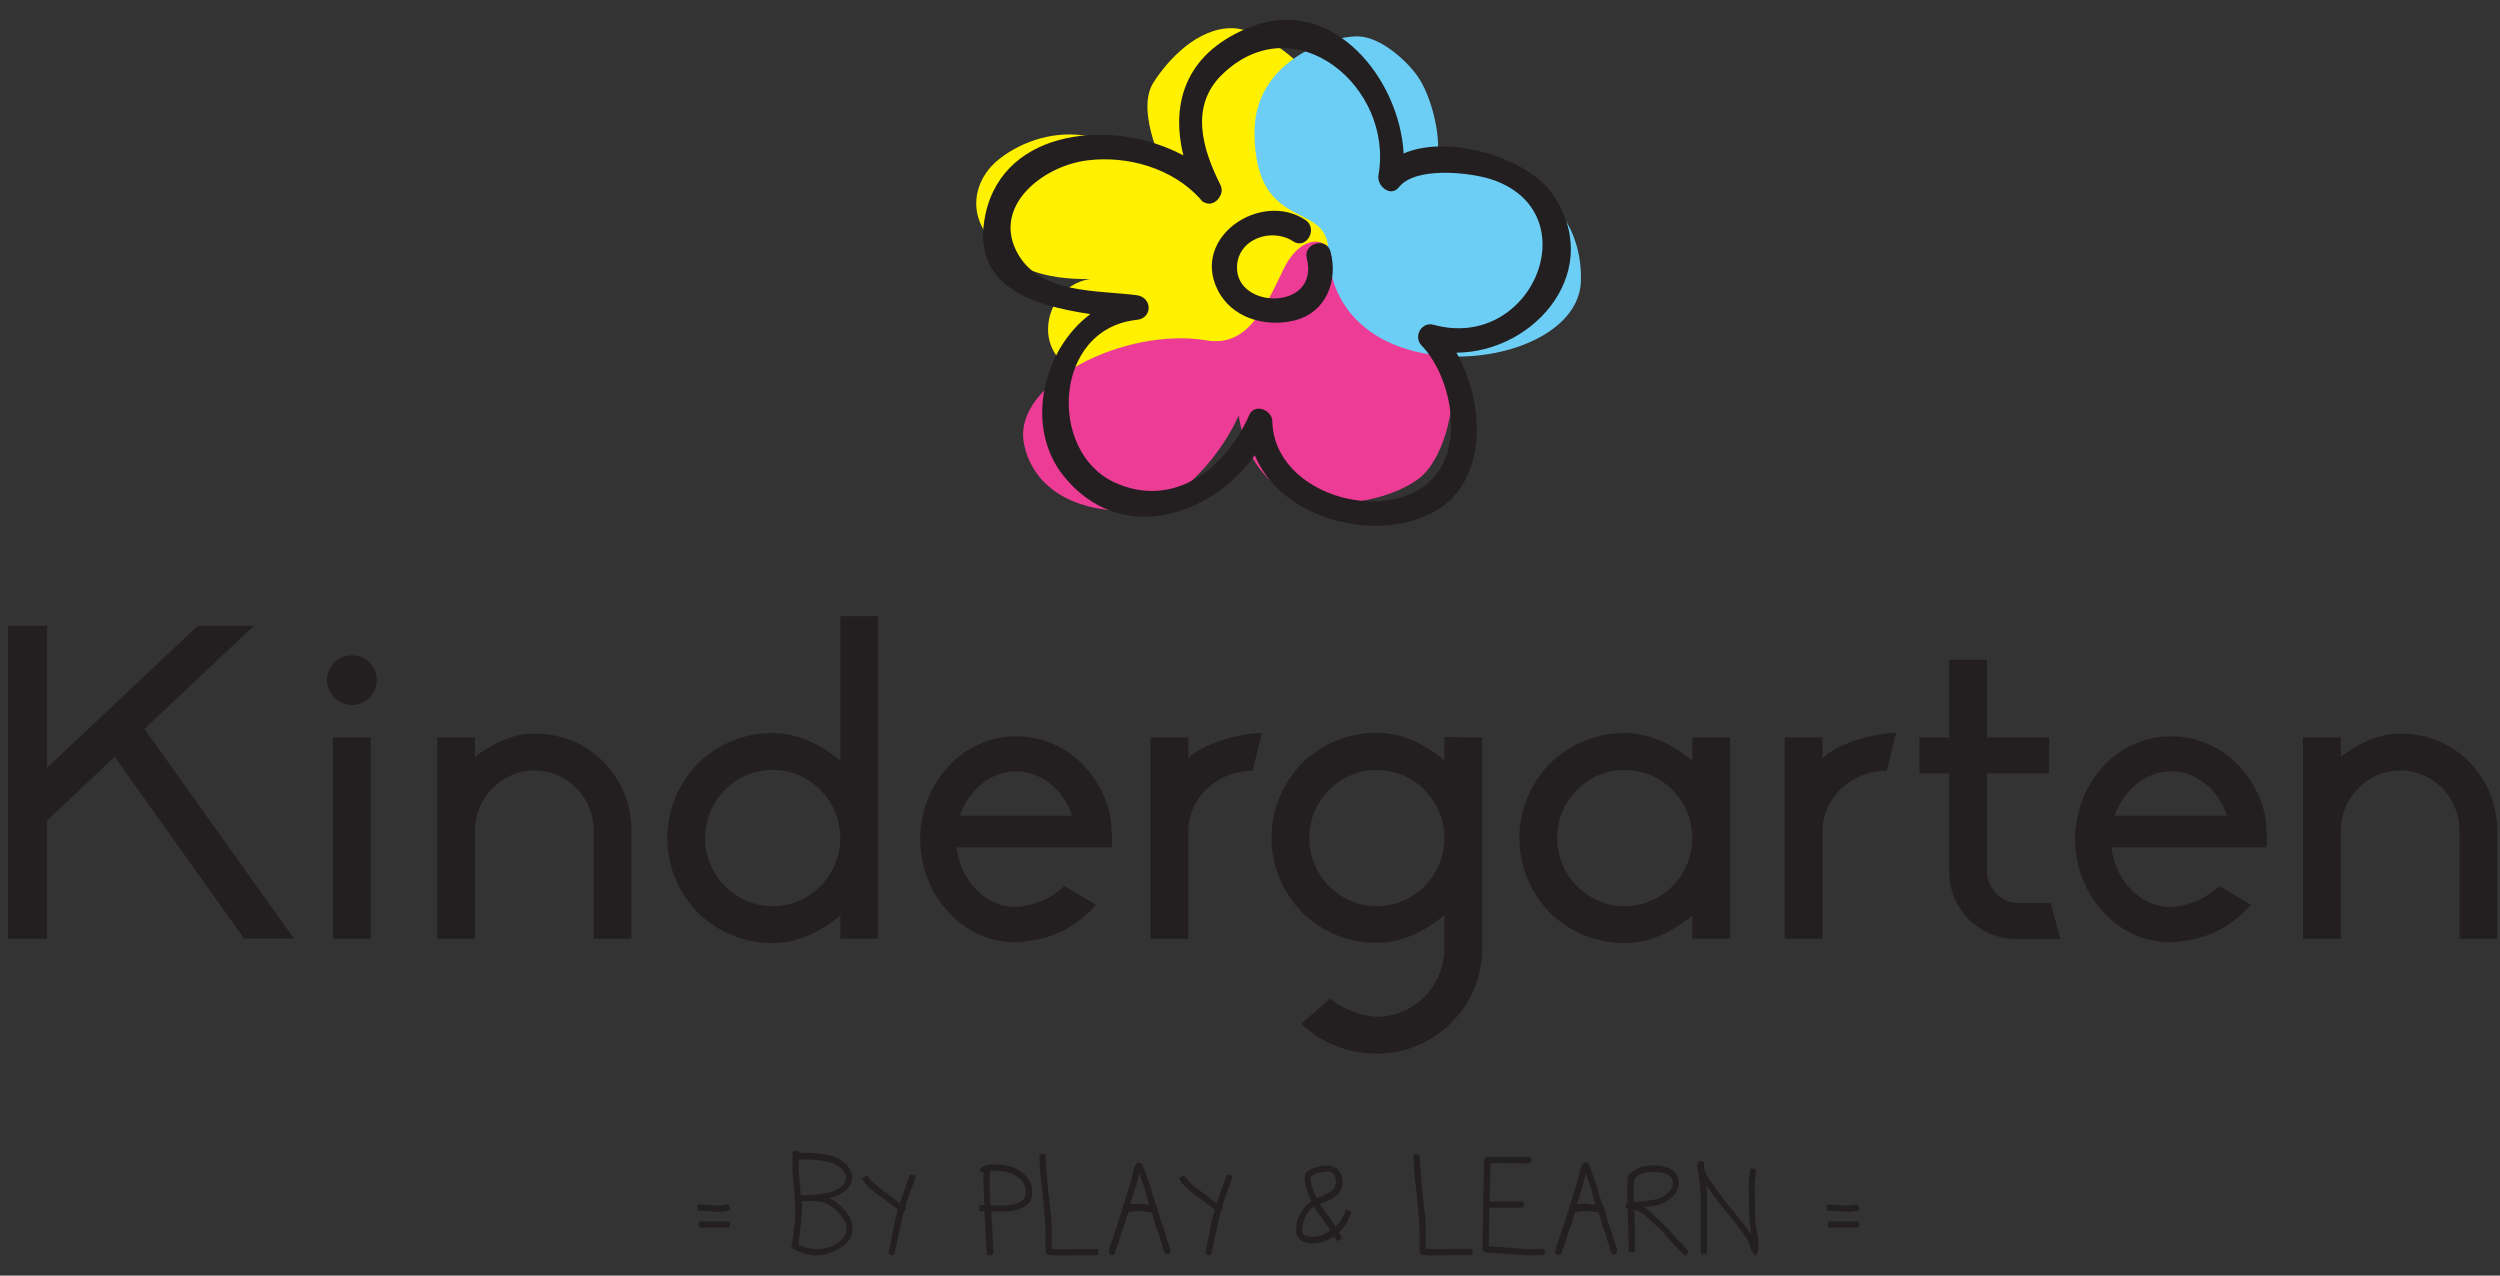 <?xml version="1.0" encoding="utf-8"?>
<!-- Generator: Adobe Illustrator 25.4.1, SVG Export Plug-In . SVG Version: 6.00 Build 0)  -->
<svg version="1.1" id="Layer_1" xmlns="http://www.w3.org/2000/svg" xmlns:xlink="http://www.w3.org/1999/xlink" x="0px" y="0px"
	 viewBox="0 0 913.7 466.2" style="enable-background:new 0 0 913.7 466.2;" xml:space="preserve">
<rect x="0" y="0" width="913.7" height="466.2" fill="#333333" stroke="none"/>
<style type="text/css">
	.st0{fill:#231F20;}
	.st1{fill:#FFF100;}
	.st2{fill:#ED3C95;}
	.st3{fill:#6DCEF5;}
</style>
<g>
	<g>
		<path class="st0" d="M255.6,440.8l6.9,0.4c1,0,2.2-0.1,3.4-0.5l0.4,1.1c-0.8,0.4-2.1,0.6-3.9,0.6l-6.8-0.4l-0.1-0.1v-1
			L255.6,440.8z M256.1,447h10l0.2,0.2v0.9l-0.2,0.2h-10l-0.2-0.2v-1L256.1,447z"/>
		<path class="st0" d="M266.3,448.7h-10.4l-0.5-0.5v-1.3l0.5-0.5h10.4l0.5,0.5v1.3L266.3,448.7z M256.4,447.7h9.3v-0.2h-9.3V447.7z
			 M262.3,442.9l-7-0.4l-0.4-0.4v-1.4l0.5-0.5l7.1,0.4c1,0,2.1-0.1,3.2-0.4l0.5-0.1l0.7,2l-0.4,0.2
			C265.6,442.7,264.2,442.9,262.3,442.9z M256,441.6l6.4,0.3c1.4,0,2.5-0.1,3.2-0.4l-0.1-0.2c-1,0.2-2.1,0.4-3,0.4l-6.5-0.3V441.6z"
			/>
	</g>
	<g>
		<path class="st0" d="M290.3,421.3L290.3,421.3l1.1-0.1l0.2,0.2v0.5h1.4c7.2,0,11.9,0.9,14.1,2.6c2.6,1.8,3.9,3.7,3.9,5.8
			c0,3.7-3.1,6.2-9.2,7.5h-0.1v0.1c1.8,0.5,3.8,1.9,6.1,4.1c2.3,2.4,3.4,4.8,3.4,7.2c0,3.5-2.4,6.2-7.3,8.1
			c-1.9,0.6-3.7,0.9-5.5,0.9c-2.6,0-5.5-0.8-8.5-2.5c1-5.8,1.4-10.4,1.4-13.8c0-1.9-0.3-5.9-1-12.2l-0.1-3.5L290.3,421.3z
			 M291.5,423.1l-0.1,2.5c0,2.8,0.3,7.4,1,13.6l0.1,2.9c0,2.5-0.4,6.9-1.3,13c2.7,1.2,5.1,1.8,7.2,1.8c4.2,0,7.6-1.4,10.1-4.2
			c0.9-1.2,1.4-2.4,1.4-3.7c0-2.8-1.8-5.6-5.5-8.4c-2-1.4-4.2-2.2-6.5-2.2h-4.6l-0.2-0.2v-0.9l0.2-0.2h1.3c8-0.2,12.9-1.8,14.7-4.9
			c0.4-0.6,0.5-1.3,0.5-2.1c0-2.4-2-4.5-6.1-6.1c-2.1-0.7-5.6-1.1-10.4-1.1h-1.8V423.1z"/>
		<path class="st0" d="M298.3,458.8c-2.7,0-5.7-0.9-8.8-2.6l-0.3-0.2l0.1-0.4c1-5.8,1.4-10.4,1.4-13.7c0-1.8-0.3-5.9-1-12.2
			l-0.1-3.6l0.1-5.1l0.4-0.4h1.4l0.5,0.5v0.2h0.9c7.4,0,12.1,0.9,14.4,2.7c2.7,1.8,4.1,3.9,4.1,6.2c0,3.7-2.8,6.2-8.2,7.7
			c1.5,0.7,3.1,1.9,4.8,3.6c2.4,2.5,3.6,5,3.6,7.6c0,3.7-2.6,6.6-7.7,8.6C302.1,458.5,300.2,458.8,298.3,458.8z M290.4,455.5
			c2.8,1.5,5.5,2.3,7.9,2.3c1.7,0,3.5-0.3,5.4-0.9c4.7-1.9,7-4.4,7-7.7c0-2.3-1.1-4.6-3.3-6.9c-2.1-2.1-4.1-3.5-5.8-3.9l-0.4-0.1
			v-0.9l0.5-0.1c5.8-1.2,8.8-3.6,8.8-7c0-1.9-1.2-3.7-3.7-5.4c-2.1-1.7-6.8-2.5-13.8-2.5h-2v-0.6h-0.2l-0.1,4.5l0.1,3.5
			c0.7,6.3,1,10.3,1,12.2C291.8,445.3,291.3,449.8,290.4,455.5z M298.4,457.5c-2.1,0-4.6-0.6-7.4-1.9l-0.4-0.2l0.1-0.4
			c0.8-6.1,1.3-10.5,1.3-13l-0.1-2.9c-0.7-6.2-1-10.7-1-13.6l0.1-3h2.2c4.8,0,8.4,0.4,10.6,1.1c4.3,1.7,6.4,3.9,6.4,6.6
			c0,0.8-0.2,1.6-0.6,2.3c-1.9,3.3-6.8,5-15.1,5.2h-0.9v0.2h4.3c2.5,0,4.7,0.8,6.8,2.3c3.8,2.9,5.7,5.9,5.7,8.8c0,1.4-0.5,2.8-1.5,4
			C306.3,456.1,302.7,457.5,298.4,457.5z M291.8,454.9c2.5,1.1,4.7,1.6,6.6,1.6c4,0,7.3-1.3,9.8-4c0.8-1,1.2-2.2,1.2-3.4
			c0-2.6-1.8-5.3-5.3-8c-1.9-1.4-4-2.1-6.2-2.1h-4.8l-0.1-0.1c0,0.1,0,0.2,0,0.3l0.1,2.9C293,444.6,292.6,448.9,291.8,454.9z
			 M292,423.7l-0.1,2c0,2.5,0.3,6.3,0.8,11.4l0.3-0.3h1.5c7.8-0.1,12.6-1.7,14.2-4.6c0.3-0.6,0.5-1.2,0.5-1.8c0-2.2-1.9-4.1-5.7-5.6
			c-2-0.7-5.5-1-10.2-1H292V423.7z"/>
	</g>
	<g>
		<path class="st0" d="M333,430c0.7,0.1,1.1,0.2,1.1,0.4c-0.2,0.8-0.9,2.6-2.1,5.5l-1.7,5.4c0.2,0,0.3,0.1,0.3,0.3
			c-0.5,0.6-0.9,1.8-1.4,3.7c-1.3,6.4-2.3,10.7-2.8,12.9l-0.1,0.1h-0.1c-0.7-0.2-1-0.3-1-0.5c0.5-1.8,1.3-5.7,2.4-11.6l1.2-4.3
			c-0.9-0.5-2.8-2-5.8-4.3c-2-1.2-4.2-3-6.5-5.4l-0.7-1.2c0.6-0.4,0.9-0.6,1.1-0.6c0.6,1.2,2.5,3.1,5.8,5.5c0.2,0,2.2,1.5,6,4.5
			l0.5,0.3c1.4-4.6,2.6-7.9,3.5-10C332.7,430.2,332.8,430,333,430z"/>
		<path class="st0" d="M326.3,458.8h-0.2c-0.8-0.2-1.4-0.4-1.4-1v-0.1c0.5-1.8,1.3-5.7,2.4-11.6l1.1-4c-1-0.7-2.9-2.1-5.5-4.2
			c-2-1.2-4.2-3-6.6-5.5l-1-1.7l0.4-0.3c0.8-0.6,1.1-0.7,1.4-0.7h0.3l0.1,0.3c0.5,1.1,2.4,2.9,5.6,5.3c0.4,0.2,1.6,1,6,4.5
			c1.4-4.3,2.5-7.4,3.3-9.4c0.1-0.3,0.2-1,0.8-1l0,0c0.5,0,1.6,0.1,1.6,0.9v0.1c-0.2,0.8-0.9,2.6-2.1,5.6l-1.6,5
			c0.1,0.1,0.2,0.3,0.2,0.5v0.2l-0.1,0.1c-0.3,0.4-0.8,1.2-1.3,3.5c-1.3,6.4-2.3,10.7-2.8,12.9v0.1l-0.3,0.2L326.3,458.8z
			 M325.8,457.6c0,0,0.1,0,0.2,0.1c0.6-2.3,1.5-6.4,2.7-12.4c0.3-1.5,0.7-2.6,1.1-3.4h-0.2l0.2-0.7l1.7-5.4c1-2.5,1.7-4.2,2-5.1
			c-0.1,0-0.1,0-0.2,0c0,0,0,0.1,0,0.2v0.1c-0.9,2-2.1,5.3-3.5,9.9l-0.2,0.6l-1.1-0.5c-4.5-3.6-5.6-4.3-5.8-4.5h-0.1l-0.1-0.1
			c-3-2.3-4.9-4-5.7-5.3c0,0-0.1,0.1-0.2,0.1l0.5,0.8c2.3,2.3,4.4,4.1,6.3,5.3c3.7,2.9,5.2,4,5.8,4.4l0.3,0.2l-1.3,4.7
			C327.1,451.9,326.3,455.6,325.8,457.6z"/>
	</g>
	<g>
		<path class="st0" d="M362.8,426h0.8c5.7,0,9.7,1.9,12.1,5.7c0.6,1.2,0.9,2.6,0.9,4.1c0,4.3-3.7,6.5-11.2,6.5l-3.9-0.1l0.8,15.3
			v0.5l-0.2,0.2h-0.9L361,458v-0.3l-0.8-15.3V442h-1.7l-0.2-0.2v-0.7l0.2-0.2h1.7c-0.3-4.5-0.5-7.7-0.5-9.5v-0.3
			c0-1.3,0.1-2.4,0.2-3.2l-0.5,0.4c-0.6-0.3-0.9-0.5-0.9-0.6v-0.1C359.3,426.6,360.7,426,362.8,426z M361.1,431.1L361.1,431.1
			c0,2.1,0.2,5.3,0.5,9.9l4.1,0.1c6.5,0,9.8-1.7,9.8-5.3v-0.1c0-3.8-2.3-6.4-6.9-7.8c-1.6-0.4-3.2-0.6-4.9-0.6h-0.9
			c-1,0-1.4,0.1-1.4,0.4L361.1,431.1z"/>
		<path class="st0" d="M362.4,458.8h-1.3l-0.5-0.5v-0.5l-0.8-15.1h-1.4l-0.5-0.5v-1.3l0.5-0.5h1.4c-0.3-4.2-0.4-7.2-0.4-9v-0.3
			c0-0.9,0-1.6,0.1-2.3l-0.2-0.1c-0.9-0.5-1.1-0.7-1.2-1v-0.3l0.1-0.1c0.9-1.2,2.5-1.7,4.7-1.7h0.8c5.8,0,10.1,2,12.6,5.9
			c0.7,1.3,1,2.8,1,4.3c0,4.7-4,7-11.7,7l-3.3-0.1l0.8,15.5L362.4,458.8z M361.6,457.8h0.2v-0.2l-0.8-15.8l4.4,0.1
			c7.2,0,10.7-2,10.7-6c0-1.4-0.3-2.7-0.9-3.8c-2.3-3.6-6.2-5.4-11.7-5.4h-0.7c-1.6,0-2.8,0.3-3.6,1c0.1,0,0.1,0.1,0.2,0.1l1.3-0.8
			l-0.2,1.2c-0.1,0.8-0.2,1.8-0.2,3.1v0.3c0,1.8,0.2,5,0.5,9.5v0.5h-1.9v0.2h1.9v0.9L361.6,457.8z M365.6,441.6l-4.6-0.1V441
			c-0.3-4.5-0.5-7.8-0.5-9.8v-0.1l0.2-3.4c0-0.8,1.3-0.8,2-0.8h0.9c1.7,0,3.4,0.2,5,0.6c4.8,1.5,7.3,4.3,7.3,8.3
			C375.9,439.6,372.4,441.6,365.6,441.6z M362,440.5l3.6,0.1c6.2,0,9.3-1.5,9.3-4.7c0-3.6-2.1-6-6.5-7.4c-1.5-0.4-3.1-0.6-4.7-0.6
			h-0.9c-0.5,0-0.8,0-0.9,0.1l-0.2,3.3C361.6,433.1,361.7,436.2,362,440.5z M361.7,427.7L361.7,427.7L361.7,427.7z"/>
	</g>
	<g>
		<path class="st0" d="M380.7,422.3h0.9l0.2,0.2v0.4c0,3.1,0.6,10.2,1.9,21.2c0.2,1.6,0.3,3.4,0.3,5.3v0.7l0.1,0.3l-0.1,0.5v6.1
			l3.9,0.1L401,457l0.1,0.1v1l-0.2,0.2l-12.9,0.1c-3.4,0-5.2-0.2-5.2-0.5l-0.1-2.2v-4.3l0.1-0.9l-0.1-0.8v-0.5c0-2.7-0.7-9.8-2-21.5
			l-0.2-4.9v-0.4L380.7,422.3z"/>
		<path class="st0" d="M387.9,458.8c-5.4,0-5.7-0.3-5.7-1l-0.1-2.1v-4.3l0.1-1l-0.1-1.2c0-2.6-0.7-9.8-2-21.4l-0.2-5.5l0.5-0.5h1.3
			l0.5,0.5v0.6c0,3,0.6,10.2,1.9,21.1c0.2,1.6,0.3,3.5,0.3,5.4l0.1,1.1l-0.1,0.5v5.5l3.4,0.1l13.3-0.1l0.3,0.3l0.1,0.3v1.2l-0.5,0.5
			h-0.2L387.9,458.8z M383.3,457.8L383.3,457.8L383.3,457.8z M383.3,457.5c0.4,0.1,1.5,0.2,4.7,0.2l12.6-0.1v-0.2l-12.7,0.1
			l-4.4-0.1v-6.6l0.1-0.4l-0.1-0.3v-0.7c0-1.9-0.1-3.7-0.3-5.3c-1.3-11.2-1.9-18.1-1.9-21.2l0,0h-0.2l0.2,4.9
			c1.3,11.8,2,18.8,2,21.5v0.5l0.1,0.8l-0.1,1v4.2L383.3,457.5z"/>
	</g>
	<g>
		<path class="st0" d="M416.5,425.4c0.5,0.3,0.7,0.7,0.7,1c0.9,2.5,1.5,4,1.7,4.8c0.3,0.4,0.6,1.1,0.8,1.9c0.4,1,0.7,2,0.9,3.2
			c0.7,2.5,1.4,4.3,1.9,5.3l0.2,1.1c0.2,0.4,0.4,1.2,0.7,2.4c0.1,0.3,0.3,0.8,0.5,1.5c1,2.7,1.7,4.9,2.1,6.5l1,2.9
			c0.2,0.2,0.3,0.6,0.3,1c-0.1,0.5-0.3,0.8-0.7,0.8c-0.5,0-0.9-0.7-1.1-2.2c-0.3-1.1-0.6-2-0.9-2.6l-0.5-2.1
			c-0.2-0.4-0.5-1.2-0.9-2.4c-0.2-0.3-0.5-1.3-0.9-3.1c-0.2-0.3-0.5-1.2-0.9-2.6c-0.3-0.4-1.1-0.6-2.4-0.6c-1.7-0.2-3-0.3-3.9-0.3
			c-0.5,0.2-1,0.3-1.4,0.3h-1.3c-0.4,0-0.7,0.6-1,1.8c-0.1,0.2-0.4,1.1-0.9,2.9l-0.8,2.3c-0.2,0.2-0.5,1-0.8,2.4
			c-0.3,0.7-0.6,1.5-0.8,2.5c-0.2,0.3-0.3,0.8-0.5,1.4c-0.3,0.3-0.6,1-0.8,2.2l-0.4,0.5c-0.6,0-0.8-0.2-0.8-0.7l0.5-2
			c0-0.3,0.3-1.2,1-2.8c0.4-1.6,1-3.3,1.8-5.2l0.9-3.2l0.8-2.4c0-0.5,0.1-1.1,0.4-1.7l1.7-5.5c0.3-0.6,0.8-2.3,1.4-4.9
			c0.5-2.3,0.8-3.5,1-3.5c0.2-0.7,0.5-1,0.9-1L416.5,425.4L416.5,425.4z M416.2,427.5c-0.4,1.4-0.7,2.3-0.7,2.5
			c-0.2,1.1-0.8,3-1.7,5.8c-0.1,0.1-0.2,0.7-0.4,1.7c-0.1,0.2-0.4,1.1-0.8,2.9c0,0.1,0.1,0.2,0.3,0.3l2.9-0.2h0.7h0.2
			c1.4,0.2,2.7,0.4,3.7,0.4c0.1,0,0.2-0.1,0.3-0.3l-1-2.7l-0.5-1.8c0-0.6-0.6-2.4-1.7-5.3c-0.4-1.5-0.8-2.5-1.1-3.1h-0.2V427.5z"/>
		<path class="st0" d="M406.9,458.7h-0.3c-0.8,0-1.4-0.5-1.4-1.2l0.5-2.1c0-0.1,0-0.4,1-2.8c0.4-1.6,1-3.3,1.8-5.2l0.9-3.2l0.8-2.3
			c0-0.6,0.2-1.2,0.5-1.8l1.7-5.5c0.3-0.7,0.8-2.3,1.4-4.8c0.5-2.5,0.8-3.4,1.1-3.7c0.3-1,0.9-1.2,1.3-1.2h0.5l0.1,0.1
			c0.6,0.4,0.9,0.8,1,1.3c0.9,2.4,1.4,3.9,1.6,4.6c0.3,0.5,0.6,1.1,0.8,2c0.4,0.9,0.7,2,0.9,3.2c0.7,2.4,1.3,4.2,1.9,5.2l0.1,0.2
			l0.1,1c0.2,0.4,0.4,1.2,0.7,2.4c0.1,0.2,0.3,0.7,0.5,1.6c1,2.6,1.7,4.9,2.1,6.5l0.9,2.8c0.2,0.3,0.4,0.7,0.4,1.3
			c-0.2,1.2-0.9,1.3-1.2,1.3c-1.1,0-1.5-1.5-1.6-2.6c-0.3-1-0.6-1.9-0.9-2.5l-0.5-2.2c-0.2-0.3-0.5-1.1-0.9-2.3
			c-0.2-0.3-0.4-1-0.9-3.1c-0.1-0.3-0.4-0.8-0.8-2.5c-0.2-0.1-0.7-0.3-1.9-0.3c-1.7-0.2-2.9-0.3-3.8-0.3c-0.6,0.2-1.1,0.3-1.5,0.3
			h-1.3c0,0-0.2,0.3-0.5,1.4l-0.1,0.1c0,0-0.2,0.5-0.8,2.8l-0.9,2.5c0,0-0.3,0.4-0.7,2.2c-0.3,0.8-0.6,1.6-0.8,2.5
			c-0.2,0.4-0.4,0.9-0.5,1.4v0.2l-0.1,0.1c-0.1,0.1-0.4,0.5-0.6,1.9l-0.1,0.2L406.9,458.7z M415.5,426.9c-0.1,0.3-0.4,1-0.8,3.1
			c-0.7,2.7-1.1,4.3-1.4,5l-1.7,5.5c-0.3,0.6-0.4,1.1-0.4,1.5v0.2l-0.8,2.4l-0.9,3.2c-0.8,1.8-1.4,3.6-1.8,5.1c-0.9,2.1-1,2.6-1,2.6
			l-0.5,2.1c0,0,0,0,0.1,0l0.1-0.2c0.2-1.1,0.4-1.9,0.8-2.3c0.2-0.6,0.3-1,0.5-1.4c0.2-0.8,0.5-1.7,0.8-2.4c0.4-1.6,0.6-2.2,0.8-2.4
			l0.7-2.2c0.6-2.2,0.8-2.8,0.9-3c0.2-1.1,0.6-2.1,1.4-2.1h1.3c0.3,0,0.8-0.1,1.2-0.2h0.2c1,0,2.3,0.1,4,0.3l0,0
			c1.3,0,2.2,0.2,2.7,0.7l0.1,0.2c0.5,1.7,0.7,2.3,0.8,2.5v0.1c0.5,2.3,0.8,2.8,0.8,2.9l0.1,0.1c0.5,1.4,0.7,2.1,0.9,2.3l0.5,2.2
			c0.2,0.6,0.5,1.5,0.9,2.6c0.3,1.7,0.6,1.8,0.6,1.8s0.1-0.1,0.1-0.4c0-0.3-0.1-0.5-0.2-0.6l-0.1-0.2l-1-2.9
			c-0.4-1.7-1.1-3.8-2.1-6.5c-0.2-1-0.4-1.3-0.5-1.5c-0.4-1.3-0.6-2-0.8-2.4v-0.1l-0.1-1c-0.5-1-1.2-2.8-1.9-5.3
			c-0.2-1.2-0.5-2.2-0.9-3.1c-0.2-0.9-0.5-1.4-0.7-1.8l-0.1-0.2c-0.2-0.7-0.7-2.2-1.6-4.7v-0.2c0-0.2-0.2-0.4-0.4-0.5h-0.2
			c-0.2,0-0.3,0.4-0.4,0.6l-0.1,0.4h0.1V426.9z M420.3,441.3c-1,0-2.3-0.1-3.7-0.4h-0.1h-0.8l-3,0.3l-0.1-0.1
			c-0.5-0.2-0.6-0.5-0.6-0.8v-0.1c0.6-2.3,0.8-2.8,0.8-3c0.3-1.2,0.4-1.5,0.4-1.7c0.9-2.8,1.4-4.7,1.6-5.7c0-0.1,0-0.5,0.7-2.5
			l0.1-0.4h0.9l0.1,0.3c0.3,0.6,0.7,1.7,1.1,3.2c1.5,3.7,1.7,4.9,1.7,5.4l0.5,1.8l1,2.9l-0.1,0.2C421,440.9,420.7,441.3,420.3,441.3
			z M416.6,439.9L416.6,439.9c1.4,0.2,2.5,0.4,3.4,0.4l-0.8-2.4l-0.5-2c0-0.3-0.2-1.4-1.7-5.1c-0.2-0.8-0.4-1.5-0.6-2
			c-0.3,0.9-0.3,1.2-0.3,1.2c-0.2,1.2-0.8,3.1-1.7,6l-0.1,0.1c0,0-0.1,0.3-0.4,1.5l-0.1,0.1c0,0.1-0.2,0.5-0.7,2.4L416.6,439.9z"/>
	</g>
	<g>
		<path class="st0" d="M448.7,430c0.7,0.1,1.1,0.2,1.1,0.4c-0.2,0.8-0.9,2.6-2.1,5.5l-1.7,5.4c0.2,0,0.3,0.1,0.3,0.3
			c-0.5,0.6-0.9,1.8-1.4,3.7c-1.3,6.4-2.3,10.7-2.8,12.9l-0.1,0.1h-0.1c-0.7-0.2-1-0.3-1-0.5c0.5-1.8,1.3-5.7,2.4-11.6l1.2-4.3
			c-0.9-0.5-2.8-2-5.8-4.3c-2-1.2-4.2-3-6.5-5.4l-0.7-1.2c0.6-0.4,0.9-0.6,1.1-0.6c0.6,1.2,2.5,3.1,5.8,5.5c0.2,0,2.2,1.5,6,4.5
			l0.5,0.3c1.4-4.6,2.6-7.9,3.5-10C448.5,430.2,448.6,430,448.7,430z"/>
		<path class="st0" d="M442.3,458.8h-0.4c-0.8-0.2-1.4-0.4-1.4-1v-0.1c0.5-1.8,1.3-5.7,2.4-11.6l1.1-4c-1-0.7-2.8-2.1-5.5-4.2
			c-2-1.2-4.2-3-6.6-5.5l-1-1.7l0.4-0.3c0.8-0.6,1.1-0.7,1.4-0.7h0.3l0.1,0.3c0.5,1.1,2.4,2.9,5.6,5.3c0.4,0.2,1.5,1,6,4.5
			c1.4-4.3,2.5-7.4,3.3-9.4c0.1-0.4,0.2-1,0.8-1l0,0c0.5,0,1.6,0.1,1.6,0.9v0.1c-0.2,0.8-0.9,2.7-2.1,5.6l-1.6,5
			c0.1,0.1,0.2,0.3,0.2,0.5v0.2l-0.1,0.1c-0.3,0.3-0.8,1.2-1.3,3.5c-1.3,6.4-2.3,10.7-2.8,12.9v0.1L442.3,458.8z M441.5,457.6
			c0,0,0.1,0,0.2,0.1c0.5-2.2,1.5-6.4,2.7-12.4c0.3-1.5,0.7-2.6,1.1-3.4h-0.2l0.2-0.7l1.7-5.4c1-2.5,1.7-4.2,2-5.1
			c-0.1,0-0.1,0-0.2,0c0,0,0,0.1,0,0.2v0.1c-0.9,2-2.1,5.3-3.5,9.9l-0.2,0.6l-1.1-0.5c-4.4-3.5-5.5-4.3-5.8-4.5h-0.1l-0.1-0.1
			c-3-2.3-4.9-4-5.7-5.3c0,0-0.1,0.1-0.2,0.1l0.5,0.8c2.3,2.3,4.4,4.1,6.3,5.3c3,2.4,4.9,3.8,5.8,4.4l0.3,0.2l-1.3,4.7
			C442.8,452,442,455.7,441.5,457.6z M449.1,430.4L449.1,430.4L449.1,430.4z"/>
	</g>
	<g>
		<path class="st0" d="M485.3,426.5c2.1,0,3.6,1.1,4.5,3.3c0.2,0.5,0.4,1.2,0.4,2v0.4c0,3.1-2.6,5.5-7.8,7.2l-0.8,0.4
			c0.7,1.3,2.3,3.6,4.7,6.8l1.5,2.6c1.7-1.5,2.6-2.6,2.9-3.4l1.4-3l1.1,0.5c-1.1,3.2-2.7,5.5-4.6,6.9v0.2l1.2,2.1l-0.9,0.5h-0.1
			l-1.3-1.9c-2.1,1.9-4.7,2.8-7.9,2.8c-2.9,0-4.7-1-5.3-3.1l-0.1-1.1v-0.6c0-3,1.3-5.8,3.9-8.6l1.8-1.4c-1.5-3.1-2.4-5.9-2.5-8.2
			v-0.6c0-1.9,2.2-3.2,6.6-3.8H485.3z M475.4,449.3v0.4c0,1.9,1.4,2.9,4.2,2.9h0.1c2.8,0,5.2-0.9,7.2-2.6v-0.1
			c-1.2-2.1-2.9-4.7-5.3-7.8l-1.1-1.7c-2.1,1.1-3.7,3.4-4.7,6.6L475.4,449.3z M478.6,430.3v0.5c0,1.9,0.8,4.5,2.4,7.8
			c4.5-1.7,6.9-3.1,7.2-4.3c0.4-0.7,0.6-1.5,0.6-2.3v-0.5c-0.3-2.6-1.5-3.9-3.7-3.9h-0.7c-2.2,0-4,0.6-5.5,1.8
			C478.7,429.8,478.6,430.1,478.6,430.3z"/>
		<path class="st0" d="M479.6,454.4c-3.2,0-5.1-1.2-5.8-3.4l-0.1-1.8c0-3.1,1.4-6.1,4-9l1.5-1.2c-1.4-3-2.2-5.7-2.4-8v-0.7
			c0-2.2,2.3-3.6,7.1-4.3h1.4c2.3,0,4,1.2,5,3.7c0.3,0.5,0.4,1.3,0.4,2.2v0.4c0,3.4-2.7,5.9-8.1,7.6l-0.2,0.1
			c0.8,1.3,2.3,3.4,4.4,6.2l1.3,2.1c1.6-1.5,2.1-2.3,2.3-2.8l1.6-3.5l2,1l-0.2,0.4c-1.1,3.1-2.6,5.4-4.5,6.9l1.3,2.3l-1.5,0.9h-0.4
			l-0.2-0.2l-0.9-1.4C485.2,453.5,482.6,454.4,479.6,454.4z M483.9,427c-4,0.6-6.1,1.7-6.1,3.3v0.6c0.2,2.3,1,5,2.5,8l0.2,0.4
			l-2.2,1.6c-2.4,2.6-3.7,5.4-3.7,8.2v0.5l0.1,1c0.6,1.7,2.1,2.6,4.8,2.6c3,0,5.5-0.9,7.5-2.7l0.4-0.4l1.3,2l0.1-0.1l-1-1.8v-0.6
			l0.2-0.2c1.8-1.3,3.2-3.4,4.3-6.2l-0.2-0.1l-1.1,2.5c-0.3,0.9-1.3,2.1-3,3.6l-0.5,0.4l-1.9-3.2c-2.4-3.2-4-5.5-4.7-6.8l-0.3-0.5
			l1.3-0.6c5-1.6,7.5-3.8,7.5-6.7v-0.4c0-0.7-0.1-1.3-0.3-1.8c-0.8-2.1-2.2-3.1-4.1-3.1h-1.1V427z M479.6,453.1
			c-4,0-4.8-1.9-4.8-3.4v-0.4l0.3-2.4c1.1-3.5,2.8-5.8,5-7l0.4-0.2l1.3,2.1c2.4,3.1,4.2,5.7,5.4,7.8l0.1,0.1v0.4l-0.2,0.2
			C485.1,452.2,482.6,453.1,479.6,453.1z M475.9,449.3v0.3c0,1,0.4,2.4,3.6,2.4c2.6,0,4.8-0.8,6.6-2.3c-1.1-2-2.9-4.5-5.1-7.4
			l-0.8-1.3c-1.8,1.1-3.1,3.2-4,6.1L475.9,449.3z M480.7,439.3l-0.2-0.4c-1.7-3.4-2.5-6.1-2.5-8v-0.5c0-0.4,0.2-0.7,0.5-1.1
			c1.6-1.3,3.6-2,5.9-2h0.7c1.7,0,3.8,0.8,4.2,4.3v0.5c0,0.9-0.2,1.7-0.7,2.5c-0.2,0.7-1.3,2.1-7.5,4.5L480.7,439.3z M484.4,428.3
			c-2.1,0-3.8,0.6-5.2,1.7c-0.2,0.2-0.2,0.3-0.2,0.3v0.5c0,1.7,0.7,4.1,2.2,7.1c5.2-2,6.3-3.2,6.5-3.8c0.4-0.8,0.6-1.4,0.6-2.1v-0.5
			c-0.3-2.3-1.3-3.4-3.2-3.4h-0.7V428.3z"/>
	</g>
	<g>
		<path class="st0" d="M517.4,422.3h0.9l0.2,0.2v0.4c0,3.1,0.6,10.2,1.9,21.2c0.2,1.6,0.3,3.4,0.3,5.3v0.7l0.1,0.3l-0.1,0.5v6.1
			l3.9,0.1l13.1-0.1l0.1,0.1v1l-0.2,0.2l-12.9,0.1c-3.4,0-5.2-0.2-5.2-0.5l-0.1-2.2v-4.3l0.1-0.9l-0.1-0.8v-0.5
			c0-2.7-0.7-9.8-2-21.5l-0.2-4.9v-0.4L517.4,422.3z"/>
		<path class="st0" d="M524.6,458.8c-5.4,0-5.7-0.3-5.7-1l-0.1-2.1v-4.3l0.1-1l-0.1-1.2c0-2.6-0.7-9.8-2-21.4l-0.2-5.5l0.5-0.5h1.3
			l0.5,0.5v0.6c0,3,0.6,10.2,1.9,21.1c0.2,1.6,0.3,3.5,0.3,5.4v0.6l0.1,0.3l-0.1,0.6v5.5l3.4,0.1l13.3-0.1l0.3,0.3l0.1,0.3v1.2
			l-0.5,0.5h-0.2L524.6,458.8z M520,457.8L520,457.8L520,457.8z M520,457.5c0.4,0.1,1.5,0.2,4.7,0.2l12.6-0.1v-0.2l-12.7,0.1
			l-4.4-0.1v-6.6l0.1-0.4l-0.1-0.3v-0.7c0-1.9-0.1-3.7-0.3-5.3c-1.3-11.2-1.9-18.1-1.9-21.2l0,0h-0.2l0.2,4.9
			c1.3,11.6,2,18.8,2,21.5v0.5l0.1,0.8l-0.1,1v4.2L520,457.5z"/>
	</g>
	<g>
		<path class="st0" d="M543.4,423.2l15.7,0.1l0.1,0.1v1c0,0.1-0.1,0.2-0.3,0.2l-14.7-0.1v1.4c0,4.9-0.1,9.4-0.3,13.8h12.3l0.2,0.2
			v0.9l-0.2,0.2h-12.3c-0.2,5.1-0.4,10-0.4,14.7v0.5h0.1l14.3,1h1.1l5-0.1l0.1,0.1v1l-0.2,0.2l-5.1,0.1c-1.3,0-6.1-0.3-14.5-1h-1.5
			l-0.2-0.2v-0.5c-0.2,0-0.4-0.1-0.4-0.2v-0.9l0.6-29.2v-2c0-0.1,0.1-0.2,0.3-0.2v-0.7L543.4,423.2z"/>
		<path class="st0" d="M558.9,458.8c-1.3,0-6-0.3-14.5-1h-1.7l-0.5-0.5v-0.2c-0.3-0.2-0.4-0.5-0.4-0.6v-0.9l0.6-31.2
			c0-0.2,0.1-0.4,0.3-0.5v-0.6l0.5-0.5h0.2l15.9,0.1l0.4,0.4v1.2c0,0.3-0.2,0.7-0.8,0.7l-14.2-0.1v0.8c0,4.6-0.1,9.1-0.3,13.2h12
			l0.5,0.5v1.3l-0.5,0.5h-12c-0.2,4.9-0.3,9.6-0.3,14.1l13.9,1h1l5.2-0.1l0.3,0.3l0.1,0.3v1.2l-0.5,0.5h-0.2L558.9,458.8z
			 M543.2,456.8h1.2c8.4,0.7,13.3,1,14.5,1l4.7-0.1v-0.2l-5.6,0.1l-14.8-1L543.2,456.8z M542.8,456.1h0.3V456v-0.5
			c0-4.7,0.1-9.6,0.4-14.7v-0.5H556v-0.2h-12.5v-0.5c0.2-4.3,0.3-8.9,0.3-13.7v-1.2h-0.2v1.7L542.8,456.1z M543.7,424l14.9,0.1v-0.2
			l-14.9-0.1V424z"/>
	</g>
	<g>
		<path class="st0" d="M579.7,425.4c0.5,0.3,0.7,0.7,0.7,1c0.9,2.5,1.5,4,1.7,4.8c0.3,0.4,0.6,1.1,0.8,1.9c0.4,1,0.7,2,0.9,3.2
			c0.7,2.5,1.4,4.3,1.9,5.3l0.2,1.1c0.2,0.4,0.4,1.2,0.7,2.4c0.1,0.3,0.3,0.8,0.5,1.5c1,2.7,1.7,4.9,2.1,6.5l1,2.9
			c0.2,0.2,0.3,0.6,0.3,1c-0.1,0.5-0.3,0.8-0.7,0.8c-0.5,0-0.9-0.7-1.1-2.2c-0.3-1.1-0.6-2-0.9-2.6l-0.5-2.1
			c-0.2-0.4-0.5-1.2-0.9-2.4c-0.2-0.3-0.5-1.3-0.9-3.1c-0.2-0.3-0.5-1.2-0.9-2.6c-0.3-0.4-1.1-0.6-2.4-0.6c-1.7-0.2-3-0.3-3.9-0.3
			c-0.5,0.2-1,0.3-1.4,0.3h-1.3c-0.4,0-0.7,0.6-0.9,1.8c-0.1,0.2-0.4,1.1-0.9,2.9l-0.8,2.3c-0.2,0.2-0.5,1-0.8,2.4
			c-0.3,0.7-0.6,1.5-0.8,2.5c-0.2,0.3-0.3,0.8-0.5,1.4c-0.3,0.3-0.6,1-0.8,2.2l-0.4,0.5c-0.6,0-0.8-0.2-0.8-0.7l0.5-2
			c0-0.3,0.3-1.2,1-2.8c0.4-1.6,1-3.3,1.8-5.2l0.9-3.2l0.8-2.4c0-0.5,0.1-1.1,0.4-1.7l1.7-5.5c0.3-0.6,0.8-2.3,1.4-4.9
			c0.5-2.3,0.8-3.5,1-3.5c0.2-0.7,0.5-1,0.9-1L579.7,425.4L579.7,425.4z M579.4,427.5c-0.4,1.4-0.7,2.3-0.7,2.5
			c-0.2,1.1-0.8,3-1.7,5.8c-0.1,0.1-0.2,0.7-0.4,1.7c-0.1,0.2-0.4,1.1-0.8,2.9c0,0.1,0.1,0.2,0.3,0.3l2.9-0.2h0.7h0.2
			c1.4,0.2,2.7,0.4,3.7,0.4c0.1,0,0.2-0.1,0.3-0.3l-1-2.7l-0.5-1.8c0-0.6-0.6-2.4-1.7-5.3c-0.4-1.5-0.8-2.5-1.1-3.1h-0.2V427.5z"/>
		<path class="st0" d="M570.1,458.7h-0.3c-0.8,0-1.4-0.5-1.4-1.2l0.5-2.1c0-0.1,0-0.4,1-2.8c0.4-1.6,1-3.3,1.8-5.2l0.9-3.2l0.8-2.3
			c0-0.6,0.2-1.2,0.5-1.8l1.7-5.5c0.2-0.5,0.6-1.7,1.4-4.8c0.5-2.5,0.8-3.4,1.1-3.7c0.3-1,0.9-1.2,1.3-1.2h0.5l0.1,0.1
			c0.6,0.4,0.9,0.8,1,1.3c0.9,2.4,1.4,3.9,1.6,4.6c0.3,0.5,0.6,1.1,0.8,2c0.4,0.9,0.7,2,0.9,3.2c0.7,2.4,1.3,4.2,1.9,5.2l0.1,0.2
			l0.2,1c0.2,0.4,0.4,1.2,0.7,2.4c0.1,0.2,0.3,0.7,0.5,1.6c1,2.6,1.7,4.8,2.1,6.5l0.9,2.8c0.2,0.3,0.4,0.7,0.4,1.3
			c-0.2,1.2-0.9,1.3-1.2,1.3c-1.1,0-1.5-1.5-1.6-2.6c-0.3-1-0.6-1.9-0.9-2.5l-0.5-2.2c-0.2-0.3-0.5-1.1-0.9-2.3
			c-0.2-0.3-0.4-1-0.9-3.1c-0.1-0.3-0.4-0.8-0.8-2.5c-0.2-0.1-0.7-0.3-1.9-0.3c-1.7-0.2-2.9-0.3-3.8-0.3c-0.6,0.2-1.1,0.3-1.5,0.3
			h-1.3c0,0-0.2,0.3-0.5,1.4l-0.1,0.1c0,0.1-0.2,0.5-0.8,2.8l-0.9,2.5c0,0-0.3,0.4-0.7,2.2c-0.3,0.8-0.6,1.6-0.8,2.5
			c-0.2,0.4-0.4,0.9-0.5,1.4v0.2l-0.1,0.1c-0.1,0.1-0.4,0.5-0.6,1.9l-0.1,0.2L570.1,458.7z M578.7,426.9c-0.1,0.3-0.4,1-0.8,3.1
			c-0.7,2.7-1.1,4.3-1.4,5l-1.7,5.5c-0.3,0.6-0.4,1.1-0.4,1.5v0.2l-0.8,2.4l-0.9,3.2c-0.8,1.8-1.4,3.6-1.8,5.1c-0.9,2.1-1,2.6-1,2.6
			l-0.5,2.1c0,0,0,0,0.1,0l0.1-0.2c0.2-1.1,0.4-1.9,0.8-2.3c0.1-0.5,0.3-1,0.5-1.4c0.2-0.8,0.5-1.7,0.8-2.4c0.4-1.6,0.6-2.2,0.8-2.4
			l0.7-2.2c0.6-2.2,0.8-2.8,0.9-3c0.2-1.1,0.6-2.1,1.4-2.1h1.3c0.3,0,0.8-0.1,1.2-0.2h0.2c0.9,0,2.3,0.1,4,0.3l0,0
			c1.3,0,2.2,0.2,2.7,0.7l0.1,0.2c0.5,1.7,0.7,2.3,0.8,2.5v0.1c0.5,2.3,0.8,2.8,0.8,2.9l0.1,0.1c0.5,1.4,0.7,2.1,0.9,2.3l0.5,2.2
			c0.2,0.6,0.5,1.5,0.9,2.6c0.3,1.7,0.6,1.8,0.6,1.8s0.1-0.1,0.1-0.4c0-0.3-0.1-0.5-0.2-0.6l-0.1-0.2l-1-2.9
			c-0.4-1.7-1.1-3.9-2.1-6.5c-0.2-1-0.4-1.3-0.5-1.5c-0.4-1.5-0.6-2.1-0.8-2.4v-0.1l-0.1-1c-0.5-1.1-1.2-2.8-1.9-5.3
			c-0.2-1.2-0.5-2.2-0.9-3.1c-0.2-0.9-0.5-1.4-0.7-1.8l-0.1-0.2c-0.2-0.7-0.7-2.2-1.6-4.7v-0.2c0-0.2-0.2-0.4-0.4-0.5h-0.2
			c-0.2,0-0.3,0.4-0.4,0.6l-0.1,0.4h0.1V426.9z M583.5,441.3c-1,0-2.3-0.1-3.7-0.4h-0.1h-0.8l-3,0.3l-0.1-0.1
			c-0.5-0.2-0.6-0.5-0.6-0.8v-0.1c0.6-2.3,0.8-2.8,0.8-3c0.3-1.5,0.4-1.7,0.5-1.8c0.8-2.7,1.4-4.6,1.6-5.7c0,0,0-0.3,0.7-2.5
			l0.1-0.4h0.9l0.1,0.3c0.3,0.6,0.7,1.7,1.1,3.2c1.5,3.7,1.7,4.9,1.7,5.4l0.5,1.8l1,2.9l-0.1,0.2
			C584.2,440.9,583.9,441.3,583.5,441.3z M579.8,439.9L579.8,439.9c1.4,0.2,2.5,0.4,3.4,0.4l-0.8-2.4l-0.5-2c0-0.3-0.2-1.4-1.7-5.1
			c-0.2-0.8-0.4-1.5-0.6-2c-0.3,0.9-0.3,1.2-0.3,1.2c-0.2,1.2-0.8,3.1-1.7,6c-0.1,0.1-0.2,0.4-0.4,1.6l-0.1,0.1
			c0,0.1-0.2,0.5-0.7,2.4L579.8,439.9z"/>
	</g>
	<g>
		<path class="st0" d="M604,426.5h0.9c4,0,6.7,1.4,8.1,4.2c0.2,0.6,0.3,1.2,0.3,1.6c0,3.2-2.3,5.8-6.9,7.7c-1.1,0.2-3.5,0.6-7.1,1
			v0.1c1.2,0.3,2.8,1.4,4.8,3.3l4.6,4.4c0.5,0.4,1.7,1.8,3.8,4.3c2.8,2.7,4.2,4.2,4.2,4.4v0.1c-0.1,0-0.4,0.2-0.8,0.6
			c-4.1-4.1-6.7-6.9-7.8-8.4c-5-4.8-7.7-7.2-8.1-7.2c-1.3-0.6-2.4-1-3.2-1.2c0.2,4.7,0.3,8.6,0.3,12v3.6l-0.2,0.2H596l-0.2-0.2v-3.7
			l-0.3-12H595l-0.2-0.2v-0.9l0.2-0.2h0.5l-0.1-3.7c0-4.4,0.2-6.6,0.6-6.8c1.8-1.7,3.8-2.6,5.8-2.9L604,426.5z M596.8,430.4l-0.3,6
			l0.1,3.6c6.9-0.7,10.4-1.3,10.4-1.7c3.3-1.5,4.9-3.6,4.9-6.1c0-2.4-2.1-3.8-6.2-4.4H604c-3,0-5.4,0.9-7,2.6L596.8,430.4
			L596.8,430.4z"/>
		<path class="st0" d="M615.8,459l-0.4-0.4c-4.1-4.1-6.7-6.9-7.8-8.5c-6.1-5.8-7.5-6.8-7.8-7c-1-0.5-1.9-0.8-2.5-1
			c0.2,4.3,0.2,8.1,0.2,11.3v3.8l-0.5,0.5h-1.3l-0.5-0.5v-3.9l-0.3-11.5h-0.2l-0.5-0.5V440l0.5-0.5h0.1l-0.1-3.2
			c0-6.4,0.4-7.1,0.9-7.2c1.9-1.7,3.9-2.7,6-3l2.3-0.2h0.9c4.2,0,7.1,1.5,8.5,4.4c0.2,0.8,0.3,1.4,0.3,1.9c0,3.4-2.4,6.2-7.2,8.2
			c-1.1,0.2-2.9,0.5-5.5,0.8c1,0.6,2.1,1.5,3.4,2.8l4.6,4.4c0.5,0.4,1.7,1.8,3.8,4.3c4.3,4.1,4.3,4.5,4.3,4.8v0.5l-0.2,0.1
			c0,0-0.2,0.1-0.6,0.5L615.8,459z M616.8,458.1L616.8,458.1C616.7,458.2,616.8,458.1,616.8,458.1z M600,442.2
			c0.4,0.1,1.6,0.8,8.4,7.3c1.1,1.5,3.6,4.2,7.4,8.1l0.1-0.1c-0.3-0.4-1.3-1.5-3.9-4c-2.6-3-3.5-4-3.8-4.2l-4.6-4.5
			c-1.9-1.8-3.5-2.9-4.6-3.2l-0.4-0.1v-0.9l0.5-0.1c3.5-0.4,5.9-0.7,7-1c4.3-1.8,6.5-4.2,6.5-7.2c0-0.4-0.1-0.9-0.3-1.5
			c-1.3-2.5-3.7-3.8-7.6-3.8h-0.9l-2.2,0.2c-1.9,0.2-3.7,1.1-5.4,2.7h0.4c1.7-1.7,4.1-2.6,7.2-2.6h1.7c4.5,0.6,6.8,2.3,6.8,5
			s-1.7,4.8-5,6.4c-0.3,0.5-2,1-10.8,1.9l-0.6,0.1l-0.1-4.2l0.3-6.5c0,0,0,0-0.1,0.1h-0.1c-0.1,0.2-0.4,1.4-0.4,6.4l0.1,4.2H595v0.2
			h0.7l0.3,12.5v3.4h0.2v-3.3c0-3.3-0.1-7.3-0.3-11.9V441l0.6,0.1C597.7,441.2,598.7,441.6,600,442.2z M597.3,430.8l-0.3,5.6l0.1,3
			c7.1-0.7,8.9-1.2,9.4-1.4v-0.1l0.3-0.1c3.1-1.5,4.6-3.3,4.6-5.6c0-2.1-1.9-3.4-5.8-3.9H604C601.1,428.3,598.9,429.1,597.3,430.8
			L597.3,430.8z"/>
	</g>
	<g>
		<path class="st0" d="M622.2,424.9c0.1,0,0.2,0.1,0.2,0.3c0,1.9,0.3,3.3,0.8,4c0.2,0.8,3,4.7,8.2,11.8c6.3,7.5,9.5,11.9,9.5,13.3
			h0.1V454c-0.8-5.1-1.2-8.4-1.2-9.8l-0.2-12c0.3-3.2,0.5-4.8,0.6-4.8h0.9l0.2,0.2l-0.5,4.6c0,10.5,0.3,16.8,1,18.9
			c0.2,1.2,0.4,2.3,0.4,3.4v1c0,0.6-0.2,1.6-0.6,2.8h-0.1c-0.7-0.7-1.3-2.1-1.9-4c-0.3-1.6-3.8-6.2-10.3-14c-1.9-2.5-4-5.5-6.5-9.1
			v0.1c0.4,2.8,0.5,5.3,0.5,7.5v18.9l-0.2,0.2h-0.9l-0.2-0.2v-18.9c0-2.9-0.4-6.8-1.1-11.9c-0.1,0-0.2-0.4-0.2-1.1v-0.3l0.2-0.2
			l0.1-0.4l0.1-0.1L622.2,424.9L622.2,424.9z"/>
		<path class="st0" d="M642,458.8h-0.6l-0.2-0.2c-0.8-0.8-1.4-2.2-2-4.2c-0.2-1.1-2.2-4.3-10.2-13.8c-1.6-2.1-3.4-4.6-5.4-7.5
			c0.2,2,0.3,3.9,0.3,5.6v19.1l-0.5,0.5h-1.3l-0.5-0.5v-19.1c0-2.8-0.4-6.7-1.1-11.6c-0.2-0.3-0.2-0.8-0.2-1.3v-0.5l0.2-0.2l0.1-0.4
			l0.2-0.2l0.3-0.1h1c0.3,0,0.7,0.2,0.7,0.8c0,2.3,0.4,3.2,0.7,3.7l0.1,0.2c0.1,0.4,1.3,2.5,8.2,11.6c4.6,5.4,7,8.6,8.3,10.6
			c-0.5-3.5-0.8-5.9-0.8-7l-0.2-11.9c0.4-5.3,0.6-5.3,1.1-5.3h1.1l0.5,0.5l-0.5,4.9c0,10.4,0.3,16.7,1,18.7c0.3,1.3,0.4,2.4,0.4,3.5
			v1c0,0.7-0.2,1.7-0.7,3L642,458.8z M622.6,457.3h0.2v-18.6c0-2.2-0.2-4.7-0.5-7.4v-0.2v-1.7l0.9,1.4c2.5,3.6,4.7,6.7,6.5,9.1
			c6.6,7.9,10.1,12.6,10.4,14.2c0.4,1.3,0.8,2.4,1.3,3.1c0.2-0.8,0.3-1.4,0.3-1.8v-1c0-1-0.1-2.1-0.4-3.2c-0.7-2.1-1-8.4-1-19
			l0.4-4.3h-0.2c-0.1,0.4-0.2,1.5-0.5,4.3l0.2,11.9c0,1.4,0.4,4.6,1.2,9.7v0.9h-1l-0.1-0.5c0-0.7-1.2-3.4-9.4-13
			c-6.8-9.1-8.1-11.2-8.3-11.9c-0.6-0.8-0.8-2.1-0.9-4l-0.3,0.1v0.1l-0.1,0.2c0,0.3,0,0.4,0,0.6h0.1l0.1,0.4c0.7,5,1.1,9,1.1,11.9
			V457.3z"/>
	</g>
	<g>
		<path class="st0" d="M668.4,440.8l6.9,0.4c1,0,2.2-0.1,3.3-0.5l0.4,1.1c-0.8,0.4-2.1,0.6-3.9,0.6l-6.8-0.4l-0.1-0.1v-1
			L668.4,440.8z M668.8,447h10l0.2,0.2v0.9l-0.2,0.2h-10l-0.2-0.2v-1L668.8,447z"/>
		<path class="st0" d="M679,448.7h-10.4l-0.5-0.5v-1.3l0.5-0.5H679l0.5,0.5v1.3L679,448.7z M669.2,447.7h9.3v-0.2h-9.3V447.7z
			 M675.1,442.9l-7-0.4l-0.3-0.3l-0.1-0.3v-1.2l0.5-0.5l7.1,0.4c1,0,2.1-0.1,3.2-0.4l0.5-0.1l0.7,2l-0.4,0.2
			C678.3,442.7,677,442.9,675.1,442.9z M668.7,441.6l6.4,0.3c1.4,0,2.5-0.1,3.2-0.4l-0.1-0.2c-1,0.2-2.1,0.4-3,0.4l-6.5-0.3
			L668.7,441.6L668.7,441.6z"/>
	</g>
	<g>
		<path class="st1" d="M426.6,63.7c-7.1-9.9-17.9-12-29.2-14s-23.3,1.4-32.3,8.5c-7.7,6.1-10.7,16-6.2,24.7
			c10.3,20.1,32.9,19.3,44.1,19c-24.1-2.3-31.1,39.1,5.9,35.1c137.8-14.9,75.9-99.7,70.8-107.8c-5-7.9-19.8-18.8-29.3-18.9
			c-12.7-0.2-23.5,11.5-28.8,19.8C414.5,41,426.6,63.7,426.6,63.7z"/>
	</g>
	<g>
		<path class="st2" d="M507.1,105.7c33.8,8.7,26,58.8,11.1,69.5c-11,7.9-31.4,11.4-44.5,6.2c-13.2-5.3-18.9-16.8-21-29.5
			c-4.7,10.8-20.7,35-42,34.8c-18.9-0.2-33.5-8.9-36.5-24.8c-4.1-22,37.1-42.5,66.7-37.5c14.6,2.5,21.1-11,28.1-25.8
			c5.9-12.4,15.1-12.3,17.2-6.5C492.5,109.3,499.1,101.1,507.1,105.7z"/>
	</g>
	<g>
		<path class="st3" d="M577.8,102.6c0.9-41-49.9-49.2-52.9-42.4c2.4-9.1-1.6-24.6-6.5-31.9c-3.8-5.7-13.6-14.8-22-15
			c-11.2-0.2-37.9,9.5-37.9,34.9c0,37.1,26.5,25,26.9,42.9C487,146,577,136.9,577.8,102.6z"/>
	</g>
	<g>
		<path class="st0" d="M566.8,70.1C558,58,529.7,48.8,513,56.1c-1.5-27.5-25.9-57.6-55.3-46.5c-23.7,9-30.1,27.2-25.2,47.2
			c-25.3-13.6-65.5-10.1-72.3,21.4c-5.8,26.4,17,33.4,38.3,36.6c-17.4,13-24.1,41.1-9.9,59c20.5,25.7,53.7,15.3,70-7.4
			c9.4,22.7,42.6,32.2,64.5,21.2c20.7-10.4,20-39.6,9.2-58.7C561.5,128.7,587.2,98,566.8,70.1z M523.9,118.7
			c-4.4-1.2-7.4,4.3-4.4,7.5c10.7,11.2,15,34.2,5.9,46.5c-15.1,20.6-59.8,9.3-60.4-18.8c-0.1-4.1-6.5-6.6-8.4-2.3
			c-8.4,19.4-27.7,34.8-49.5,24.6c-24.2-11.4-22.1-56.1,8.4-59.3c5.8-0.6,5.7-8.2,0-9c-14.9-1.9-34.9-0.5-43.3-14.8
			c-10.1-17.2,8.4-32.4,25.3-34.5c14.7-1.8,31,2.9,41.1,14c0.5,0.8,1.1,1.3,1.8,1.5c1.9,0.9,4.1-0.1,5.2-1.9
			c0.9-1.3,1.3-2.9,0.4-4.7c-6.5-13-11.3-28.7,0.7-40.3c26.6-25.7,62.8,4.7,57.1,36.8c-0.7,3.9,4.4,8.3,7.5,4.4
			c6-7.6,25.6-5.4,33.3-3C581.2,76.9,560.4,128.7,523.9,118.7z"/>
		<g>
			<g>
				<path class="st0" d="M477.6,94.4c4.8,19.1-25.8,18.9-25.5,3.2c0.2-10.4,12.8-14.5,20.5-9.4c4.8,3.2,9.3-4.6,4.5-7.8
					c-16.3-10.8-41.7,6.2-32.1,25.5c5,10.2,17.2,13.8,27.8,11.3c11.8-2.8,16.3-14.3,13.5-25.2C484.9,86.5,476.2,88.8,477.6,94.4
					L477.6,94.4z"/>
			</g>
		</g>
	</g>
	<path class="st0" d="M41.9,276.6l-24.7,23.3v43.2H2.9V228.7h14.3v51.9l55.1-51.9h20.5l-40,37.7l54.6,76.6H89.2L41.9,276.6z"/>
	<path class="st0" d="M119.5,248.5c0-5,4-9,9.2-9c5,0,9,4,9,9s-4,9.2-9,9.2C123.5,257.6,119.5,253.5,119.5,248.5z M121.7,269.5h13.8
		v73.6h-13.8V269.5z"/>
	<path class="st0" d="M230.8,303.6v39.5H217v-39.5c0-12.1-9.6-22-21.7-22c-11.9,0-21.7,10-21.7,22v39.5h-13.8v-73.6h13.8v7.1
		c6.3-4.8,13.8-8.5,21.7-8.5c9.5,0,18.5,3.5,25.2,10.3C227.1,285.1,230.8,293.9,230.8,303.6z"/>
	<path class="st0" d="M307.1,225.2h13.8v117.9h-13.8v-8.5c-6.9,5.8-15.6,10.1-24.7,10.1c-10.3,0-19.9-3.9-27.3-11.1
		c-7.2-7.4-11.2-17-11.2-27.3s4-19.9,11.2-27.3c7.4-7.2,17-11.1,27.3-11.1c9.2,0,17.8,4.3,24.7,10.1V225.2z M307.1,306.3
		c0-13.7-11.1-24.9-24.7-24.9c-13.7,0-24.7,11.2-24.7,24.9c0,13.6,11.1,24.9,24.7,24.9C296,331.2,307.1,319.9,307.1,306.3z"/>
	<path class="st0" d="M406.3,309.7h-56.7v0.3c1.6,12.2,10.8,21.4,21.4,21.5c6.6-0.3,13.3-3.1,18-7.7l11.6,6.9
		c-2.9,3.2-6.1,5.9-9.8,8.2c-5.6,3.4-12.5,5.1-19.4,5.5c-9.6,0-18.5-4-24.9-11.2c-5.8-6.3-9.3-14.3-10-23.1
		c-0.2-1.1-0.2-2.2-0.2-3.4c0-2.9,0.3-5.8,1-8.7c1.4-6.7,4.7-12.9,9.2-17.8c6.4-7.1,15.4-11.1,24.9-11.1c9.6,0,18.5,4,25.1,11.1
		c4.5,5,7.9,11.1,9.2,17.8C406.6,304.5,406.5,308.2,406.3,309.7z M391.9,298.1l-0.2-0.3c-3.2-9.5-11.4-15.9-20.4-15.9
		c-8.8,0-17,6.4-20.4,15.9l-0.2,0.3H391.9z"/>
	<path class="st0" d="M434.4,277.1c4.7-5.1,18.3-9.2,26.8-9.2l-3.4,13.8c-12.8,0-23.5,9.8-23.5,22.2v39.2h-13.8v-73.6h13.8v7.6
		H434.4z"/>
	<path class="st0" d="M541.7,269.5v77.1c0,10.3-4,20.1-11.4,27.3c-7.2,7.2-16.9,11.2-27.1,11.2c-7.7,0-14.8-2.1-20.7-5.6
		c-2.4-1.4-4.8-3.4-6.9-5.3L486,365c4.7,3.7,11.2,6.3,17.2,6.6c13.7,0,24.7-11.4,24.7-25.1v-12c-6.9,5.8-15.6,10.1-24.7,10.1
		c-10.3,0-19.9-3.9-27.3-11.1c-7.2-7.4-11.2-17-11.2-27.3s4-19.9,11.2-27.3c7.4-7.2,17-11.1,27.3-11.1c9.2,0,17.8,4.3,24.7,10.1
		v-8.5L541.7,269.5L541.7,269.5z M527.9,306.3c0-13.7-11.1-24.9-24.7-24.9c-13.6,0-24.7,11.2-24.7,24.9c0,13.6,11.1,24.9,24.7,24.9
		C516.8,331.2,527.9,319.9,527.9,306.3z"/>
	<path class="st0" d="M618.5,269.5h13.8v73.6h-13.8v-8.5c-6.9,5.8-15.6,10.1-24.7,10.1c-10.3,0-19.9-3.9-27.3-11.1
		c-7.2-7.4-11.2-17-11.2-27.3s4-19.9,11.2-27.3c7.4-7.2,17-11.1,27.3-11.1c9.2,0,17.8,4.3,24.7,10.1V269.5z M618.5,306.3
		c0-13.7-11.1-24.9-24.7-24.9c-13.6,0-24.7,11.2-24.7,24.9c0,13.6,11.1,24.9,24.7,24.9C607.4,331.2,618.5,319.9,618.5,306.3z"/>
	<path class="st0" d="M666.2,277.1c4.7-5.1,18.3-9.2,26.8-9.2l-3.4,13.8c-12.9,0-23.5,9.8-23.5,22.2v39.2h-13.8v-73.6h13.8v7.6
		H666.2z"/>
	<path class="st0" d="M712.4,318.7v-36h-10.9v-13.2h10.9v-28.4h13.8v28.4h22.7v13.2h-22.7v35.7c0,5.9,5.1,11.6,10.9,11.6h12.4
		l3.5,13.2h-16.2C723.4,343.1,712.4,332.3,712.4,318.7z"/>
	<path class="st0" d="M828.4,309.7h-56.7v0.3c1.6,12.2,10.8,21.4,21.4,21.5c6.6-0.3,13.3-3.1,18-7.7l11.6,6.9
		c-2.9,3.2-6.1,5.9-9.8,8.2c-5.6,3.4-12.5,5.1-19.4,5.5c-9.6,0-18.5-4-24.9-11.2c-5.8-6.3-9.3-14.3-10-23.1
		c-0.2-1.1-0.2-2.2-0.2-3.4c0-2.9,0.3-5.8,1-8.7c1.4-6.7,4.7-12.9,9.2-17.8c6.4-7.1,15.4-11.1,24.9-11.1c9.6,0,18.5,4,25.1,11.1
		c4.5,5,7.9,11.1,9.2,17.8C828.7,304.5,828.6,308.2,828.4,309.7z M814,298.1l-0.2-0.3c-3.2-9.5-11.4-15.9-20.4-15.9
		c-8.8,0-17,6.4-20.4,15.9l-0.2,0.3H814z"/>
	<path class="st0" d="M912.7,303.6v39.5h-13.8v-39.5c0-12.1-9.6-22-21.7-22c-11.9,0-21.7,10-21.7,22v39.5h-13.8v-73.6h13.8v7.1
		c6.3-4.8,13.8-8.5,21.7-8.5c9.5,0,18.5,3.5,25.2,10.3C909,285.1,912.7,293.9,912.7,303.6z"/>
</g>
</svg>
